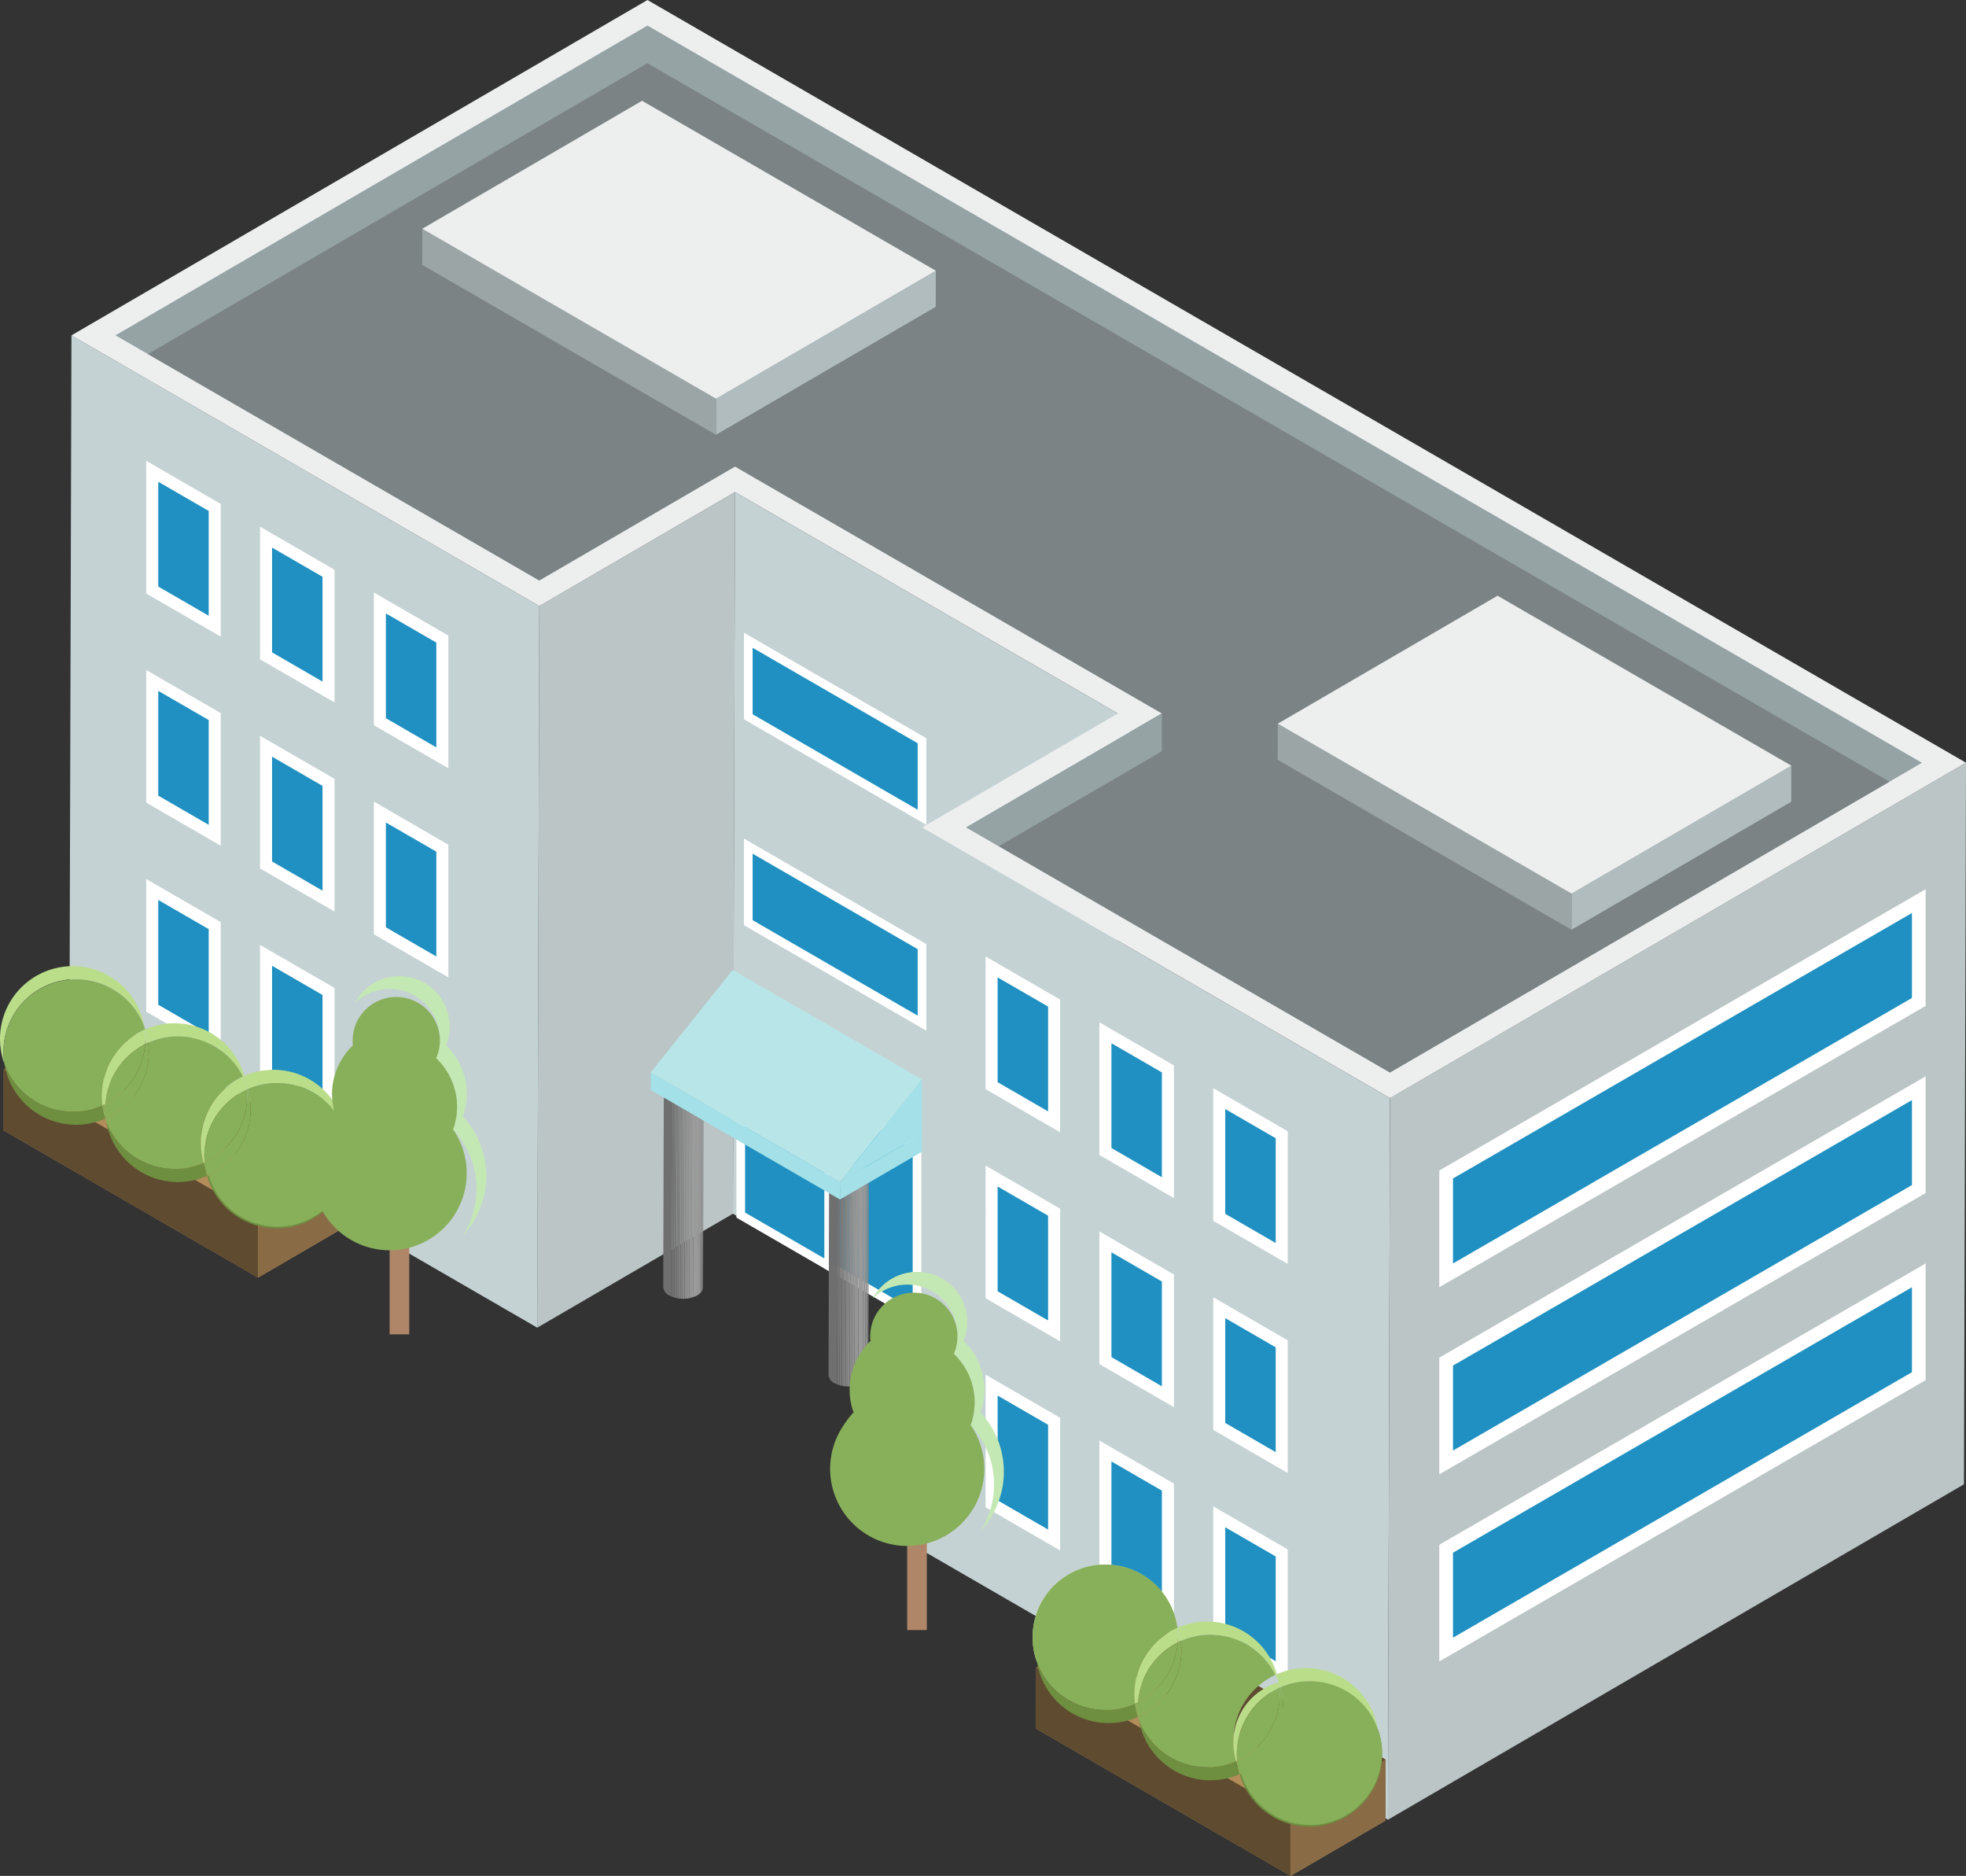 <svg xmlns="http://www.w3.org/2000/svg" xmlns:xlink="http://www.w3.org/1999/xlink" width="152" height="145" viewBox="0 0 152 145"><rect x="0" y="0" width="152" height="145" fill="#333333" stroke="none"/><defs><clipPath id="a"><path d="M516.3,746.623a.772.772,0,0,0,.454.636,2.393,2.393,0,0,0,2.176,0,.765.765,0,0,0,.447-.627l.044-15.4a.765.765,0,0,1-.447.627,2.394,2.394,0,0,1-2.176,0,.771.771,0,0,1-.454-.636Z" transform="translate(-516.299 -731.225)" fill="none"/></clipPath><clipPath id="b"><rect width="152" height="145" fill="none"/></clipPath><clipPath id="c"><path d="M413.306,692.077a.771.771,0,0,0,.454.636,2.394,2.394,0,0,0,2.176,0,.765.765,0,0,0,.447-.627l.044-15.4a.765.765,0,0,1-.447.627,2.394,2.394,0,0,1-2.176,0,.771.771,0,0,1-.454-.636Z" transform="translate(-413.306 -676.679)" fill="none"/></clipPath></defs><g transform="translate(0 0.001)"><path d="M350.091,306.05l-.158,55.78L334.8,370.638l.158-55.78Z" transform="translate(-293.264 -268.015)" fill="#bbc5c6"/><path d="M79.584,229.519l-.158,55.78L43.254,264.379l.158-55.78Z" transform="translate(-37.888 -182.676)" fill="#c5d2d3"/><path d="M486.515,323.166l-.158,55.78-29.6-17.116.158-55.78Z" transform="translate(-400.091 -268.015)" fill="#c5d2d3"/><path d="M609.677,535.568l-.158,55.78-36.173-20.92.158-55.78Z" transform="translate(-502.212 -450.69)" fill="#c5d2d3"/><path d="M865.06,500.3l-.158,55.78,44.535-25.925.158-55.779Z" transform="translate(-757.595 -415.424)" fill="#bbc5c6"/><path d="M89.062,0,44.527,25.923,80.7,46.843,95.83,38.034l29.6,17.116-15.131,8.808,36.173,20.92L191,58.954l-36.173-20.92-29.6-17.116Z" transform="translate(-39.003)" fill="#edefef"/><path d="M211.646,72.891l-2.509,1.461L170.515,96.834l-30.253-17.5-2.509-1.451,12.622-7.347,2.509-1.461L119.877,49.99,104.746,58.8,74.492,41.3l-2.509-1.451,41.13-23.943Z" transform="translate(-63.053 -13.932)" fill="#95a3a5"/><path d="M226.848,94.869,188.227,117.35l-30.254-17.5L170.6,92.506l-2.509-1.451,2.509-1.461L137.589,70.507l-15.131,8.808L92.2,61.818l38.622-22.482Z" transform="translate(-80.765 -34.449)" fill="#7b8384"/><path d="M622.772,873.465l-4.83-2.794v-9.179l4.83,2.794Z" transform="translate(-541.275 -754.429)" fill="#1f90c1"/><path d="M621.637,871.5l-5.76-3.331V857.917l5.76,3.331Zm-4.83-3.869,3.9,2.256v-8.1l-3.9-2.256Z" transform="translate(-539.675 -751.659)" fill="#fff"/><path d="M693.686,914.408l-4.83-2.794v-9.179l4.83,2.794Z" transform="translate(-603.391 -790.283)" fill="#1f90c1"/><path d="M692.551,912.445l-5.76-3.331V898.86l5.76,3.331Zm-4.83-3.869,3.9,2.256v-8.1l-3.9-2.256Z" transform="translate(-601.791 -787.513)" fill="#fff"/><path d="M764.6,955.35l-4.83-2.794v-9.179l4.83,2.794Z" transform="translate(-665.507 -826.137)" fill="#1f90c1"/><path d="M763.466,953.387l-5.76-3.331V939.8l5.76,3.331Zm-4.83-3.869,3.9,2.256v-8.1l-3.9-2.256Z" transform="translate(-663.907 -823.367)" fill="#fff"/><path d="M622.772,743.414l-4.83-2.793v-9.179l4.83,2.794Z" transform="translate(-541.275 -640.54)" fill="#1f90c1"/><path d="M621.637,741.451l-5.76-3.331V727.866l5.76,3.331Zm-4.83-3.869,3.9,2.256v-8.1l-3.9-2.256Z" transform="translate(-539.675 -637.771)" fill="#fff"/><path d="M693.686,784.356l-4.83-2.793v-9.179l4.83,2.794Z" transform="translate(-603.391 -676.394)" fill="#1f90c1"/><path d="M692.551,782.393l-5.76-3.331V768.808l5.76,3.331Zm-4.83-3.869,3.9,2.256v-8.1l-3.9-2.256Z" transform="translate(-601.791 -673.625)" fill="#fff"/><path d="M764.6,825.3l-4.83-2.794v-9.179l4.83,2.794Z" transform="translate(-665.507 -712.248)" fill="#1f90c1"/><path d="M763.466,823.335,757.706,820V809.75l5.76,3.331Zm-4.83-3.869,3.9,2.256v-8.1l-3.9-2.256Z" transform="translate(-663.907 -709.479)" fill="#fff"/><path d="M622.772,613.362l-4.83-2.794V601.39l4.83,2.794Z" transform="translate(-541.275 -526.651)" fill="#1f90c1"/><path d="M621.637,611.4l-5.76-3.331V597.814l5.76,3.331Zm-4.83-3.869,3.9,2.256v-8.1l-3.9-2.256Z" transform="translate(-539.675 -523.882)" fill="#fff"/><path d="M693.686,654.3l-4.83-2.794v-9.179l4.83,2.794Z" transform="translate(-603.391 -562.505)" fill="#1f90c1"/><path d="M692.551,652.342l-5.76-3.331V638.757l5.76,3.331Zm-4.83-3.869,3.9,2.256v-8.1l-3.9-2.256Z" transform="translate(-601.791 -559.736)" fill="#fff"/><path d="M764.6,695.247l-4.83-2.794v-9.179l4.83,2.793Z" transform="translate(-665.507 -598.359)" fill="#1f90c1"/><path d="M763.466,693.284l-5.76-3.331V679.7l5.76,3.331Zm-4.83-3.869,3.9,2.256v-8.1l-3.9-2.256Z" transform="translate(-663.907 -595.59)" fill="#fff"/><path d="M99.7,565.2l-4.83-2.794v-9.179l4.83,2.794Z" transform="translate(-83.104 -484.47)" fill="#1f90c1"/><path d="M98.57,563.232,92.81,559.9V549.647l5.76,3.331Zm-4.83-3.869,3.9,2.256v-8.1l-3.9-2.256Z" transform="translate(-81.504 -481.701)" fill="#fff"/><path d="M170.619,606.138l-4.83-2.794v-9.179l4.83,2.794Z" transform="translate(-145.22 -520.324)" fill="#1f90c1"/><path d="M169.484,604.174l-5.76-3.331V590.59l5.76,3.331Zm-4.83-3.869,3.9,2.256v-8.1l-3.9-2.256Z" transform="translate(-143.62 -517.555)" fill="#fff"/><path d="M241.533,647.08l-4.83-2.794v-9.179l4.83,2.794Z" transform="translate(-207.335 -556.178)" fill="#1f90c1"/><path d="M240.4,645.117l-5.76-3.331V631.532l5.76,3.331Zm-4.83-3.869,3.9,2.256v-8.1l-3.9-2.256Z" transform="translate(-205.736 -553.409)" fill="#fff"/><path d="M99.7,435.144l-4.83-2.794v-9.179l4.83,2.794Z" transform="translate(-83.104 -370.581)" fill="#1f90c1"/><path d="M98.57,433.181l-5.76-3.331V419.6l5.76,3.331Zm-4.83-3.869,3.9,2.256v-8.1l-3.9-2.256Z" transform="translate(-81.504 -367.812)" fill="#fff"/><path d="M170.619,476.086l-4.83-2.794v-9.179l4.83,2.794Z" transform="translate(-145.22 -406.435)" fill="#1f90c1"/><path d="M169.484,474.123l-5.76-3.331V460.538l5.76,3.331Zm-4.83-3.869,3.9,2.256v-8.1l-3.9-2.256Z" transform="translate(-143.62 -403.666)" fill="#fff"/><path d="M241.533,517.028l-4.83-2.793v-9.179l4.83,2.793Z" transform="translate(-207.335 -442.289)" fill="#1f90c1"/><path d="M240.4,515.065l-5.76-3.331V501.48l5.76,3.331Zm-4.83-3.869,3.9,2.256v-8.1l-3.9-2.256Z" transform="translate(-205.736 -439.52)" fill="#fff"/><path d="M99.7,305.092l-4.83-2.793V293.12l4.83,2.794Z" transform="translate(-83.104 -256.692)" fill="#1f90c1"/><path d="M98.57,303.129,92.81,299.8V289.544l5.76,3.331Zm-4.83-3.869,3.9,2.256v-8.1l-3.9-2.256Z" transform="translate(-81.504 -253.923)" fill="#fff"/><path d="M170.619,346.035l-4.83-2.794v-9.179l4.83,2.794Z" transform="translate(-145.22 -292.547)" fill="#1f90c1"/><path d="M169.484,344.071l-5.76-3.331V330.486l5.76,3.331Zm-4.83-3.869,3.9,2.256v-8.1l-3.9-2.256Z" transform="translate(-143.62 -289.777)" fill="#fff"/><path d="M241.533,386.977l-4.83-2.794V375l4.83,2.794Z" transform="translate(-207.335 -328.401)" fill="#1f90c1"/><path d="M240.4,385.014l-5.76-3.331V371.429l5.76,3.331Zm-4.83-3.869,3.9,2.256v-8.1l-3.9-2.256Z" transform="translate(-205.736 -325.631)" fill="#fff"/><path d="M937.717,801.006,901.174,822.14v-7.794l36.543-21.134Z" transform="translate(-789.367 -694.634)" fill="#1f90c1"/><path d="M936.423,789.135v9.02l-.265.153L898.82,819.9v-9.02l.265-.153Zm-1.06,8.407v-6.568L899.88,811.494v6.568Z" transform="translate(-787.543 -691.476)" fill="#fff"/><path d="M937.717,684.624l-36.543,21.134v-7.794l36.543-21.134Z" transform="translate(-789.367 -592.715)" fill="#1f90c1"/><path d="M936.423,672.753v9.02l-.265.153L898.82,703.519V694.5l.265-.153Zm-1.06,8.407v-6.568L899.88,695.112v6.568Z" transform="translate(-787.543 -589.558)" fill="#fff"/><path d="M937.717,568.242l-36.543,21.134v-7.794l36.543-21.134Z" transform="translate(-789.367 -490.797)" fill="#1f90c1"/><path d="M936.423,556.371v9.02l-.265.153L898.82,587.137v-9.02l.265-.153Zm-1.06,8.407v-6.568L899.88,578.73V585.3Z" transform="translate(-787.543 -487.639)" fill="#fff"/><path d="M617.216,446.647v-2.912l-15.131,8.808,2.509,1.451Z" transform="translate(-527.385 -388.59)" fill="#95a3a5"/><path d="M479.716,539.966,466.285,532.2v-5.914l13.431,7.767Z" transform="translate(-408.434 -460.879)" fill="#1f90c1"/><path d="M478.9,538.549l-14.1-8.155V523.7l14.1,8.155Zm-13.431-8.543,12.76,7.379v-5.139l-12.76-7.379Z" transform="translate(-407.28 -458.881)" fill="#fff"/><path d="M479.716,411.9l-13.431-7.767v-5.914l13.431,7.767Z" transform="translate(-408.434 -348.725)" fill="#1f90c1"/><path d="M478.9,410.479l-14.1-8.155v-6.69l14.1,8.155Zm-13.431-8.543,12.76,7.379v-5.139l-12.76-7.379Z" transform="translate(-407.28 -346.727)" fill="#fff"/><path d="M468.413,666.691l-6.808-3.937v-13.2l6.808,3.937Z" transform="translate(-404.335 -568.832)" fill="#1f90c1"/><path d="M467.595,665.275l-7.479-4.325V646.977l7.479,4.325Zm-6.808-4.713,6.137,3.549V651.69l-6.137-3.549Z" transform="translate(-403.181 -566.834)" fill="#fff"/><path d="M523.38,698.426l-6.808-3.937v-13.2l6.808,3.937Z" transform="translate(-452.482 -596.623)" fill="#1f90c1"/><path d="M522.561,697.009l-7.479-4.325V678.712l7.479,4.325Zm-6.808-4.713,6.137,3.549V683.425l-6.137-3.549Z" transform="translate(-451.327 -594.625)" fill="#fff"/><g transform="translate(64.056 90.875)"><g clip-path="url(#a)"><path d="M541.146,731.295l-.044,15.4s0,.009,0,.013l.044-15.4s0-.009,0-.014" transform="translate(-538.025 -731.286)" fill="#7c7c7c"/><path d="M541.075,731.4l-.044,15.4a.529.529,0,0,1-.01.088l.044-15.4a.534.534,0,0,0,.01-.088" transform="translate(-537.954 -731.382)" fill="gray"/><path d="M540.889,732.116l-.044,15.4a.565.565,0,0,1-.025.087l.044-15.4a.579.579,0,0,0,.025-.087" transform="translate(-537.778 -732.005)" fill="#858585"/><path d="M540.574,732.813l-.044,15.4a.619.619,0,0,1-.041.088l.044-15.4a.629.629,0,0,0,.041-.088" transform="translate(-537.489 -732.616)" fill="#898989"/><path d="M540.1,733.518l-.044,15.4a.707.707,0,0,1-.062.092l.044-15.4a.73.73,0,0,0,.062-.092" transform="translate(-537.052 -733.233)" fill="#8d8d8d"/><path d="M539.361,734.259l-.044,15.4a.892.892,0,0,1-.1.1l.044-15.4a.9.9,0,0,0,.1-.1" transform="translate(-536.378 -733.882)" fill="#929292"/><path d="M537.889,735.086l-.044,15.4a1.2,1.2,0,0,1-.2.145l.044-15.4a1.2,1.2,0,0,0,.2-.145" transform="translate(-535.001 -734.606)" fill="#969696"/><path d="M535.179,736.25l-.044,15.4-.019.011a1.734,1.734,0,0,1-.337.149l.044-15.4a1.748,1.748,0,0,0,.338-.148l.019-.011" transform="translate(-532.486 -735.625)" fill="#9a9a9a"/><path d="M532.767,737.535l-.044,15.4a2.21,2.21,0,0,1-.291.073l.044-15.4a2.227,2.227,0,0,0,.291-.073" transform="translate(-530.43 -736.751)" fill="#969696"/><path d="M531.09,738.119l-.044,15.4q-.1.017-.2.027l.044-15.4q.1-.01.2-.027" transform="translate(-529.045 -737.262)" fill="#929292"/><path d="M529.69,738.34l-.044,15.4q-.085.009-.171.011l.044-15.4q.086,0,.171-.011" transform="translate(-527.841 -737.456)" fill="#8d8d8d"/><path d="M528.407,738.431l-.044,15.4c-.053,0-.105,0-.158,0l.044-15.4c.053,0,.105,0,.158,0" transform="translate(-526.729 -737.535)" fill="#898989"/><path d="M527.181,738.38l-.044,15.4c-.051,0-.1,0-.151-.008l.044-15.4c.05,0,.1.007.151.008" transform="translate(-525.66 -737.484)" fill="#858585"/><path d="M525.974,738.254l-.044,15.4c-.05,0-.1-.01-.149-.017l.044-15.4c.049.007.1.013.149.017" transform="translate(-524.605 -737.366)" fill="gray"/><path d="M524.748,738.05l-.044,15.4c-.052-.007-.1-.016-.152-.026l.044-15.4c.05.01.1.019.153.027" transform="translate(-523.528 -737.178)" fill="#7c7c7c"/><path d="M523.462,737.745l-.044,15.4c-.055-.011-.108-.024-.161-.039l.044-15.4c.052.015.106.028.161.039" transform="translate(-522.395 -736.9)" fill="#787878"/><path d="M521.982,737.26l-.044,15.4c-.064-.018-.127-.039-.187-.063l.044-15.4c.06.024.123.045.187.063" transform="translate(-521.076 -736.455)" fill="#747474"/><path d="M517.02,731.967l-.044,15.4a1.662,1.662,0,0,1-.222-.107.771.771,0,0,1-.454-.636l.044-15.4a.771.771,0,0,0,.454.636,1.676,1.676,0,0,0,.222.107" transform="translate(-516.3 -731.225)" fill="#6f6f6f"/></g></g><g transform="translate(0 -0.001)"><g clip-path="url(#b)"><path d="M519.274,724.338a.667.667,0,0,1,.007,1.263,2.394,2.394,0,0,1-2.176,0,.667.667,0,0,1-.007-1.263,2.393,2.393,0,0,1,2.176,0" transform="translate(-452.551 -634.089)" fill="#b8b8b8"/></g></g><g transform="translate(51.278 84.096)"><g clip-path="url(#c)"><path d="M438.152,676.75l-.044,15.4s0,.009,0,.014l.044-15.4s0-.009,0-.013" transform="translate(-435.031 -676.741)" fill="#7c7c7c"/><path d="M438.081,676.859l-.044,15.4a.536.536,0,0,1-.01.088l.044-15.4a.53.53,0,0,0,.01-.088" transform="translate(-434.96 -676.837)" fill="gray"/><path d="M437.895,677.57l-.044,15.4a.559.559,0,0,1-.025.087l.044-15.4a.569.569,0,0,0,.025-.087" transform="translate(-434.784 -677.459)" fill="#858585"/><path d="M437.58,678.268l-.044,15.4a.616.616,0,0,1-.041.088l.044-15.4a.613.613,0,0,0,.041-.088" transform="translate(-434.494 -678.07)" fill="#898989"/><path d="M437.1,678.972l-.044,15.4a.726.726,0,0,1-.062.092l.044-15.4a.728.728,0,0,0,.062-.092" transform="translate(-434.058 -678.687)" fill="#8d8d8d"/><path d="M436.367,679.713l-.044,15.4a.89.89,0,0,1-.1.1l.044-15.4a.886.886,0,0,0,.1-.1" transform="translate(-433.384 -679.336)" fill="#929292"/><path d="M434.895,680.541l-.044,15.4a1.2,1.2,0,0,1-.2.145l.044-15.4a1.19,1.19,0,0,0,.195-.145" transform="translate(-432.007 -680.061)" fill="#969696"/><path d="M432.185,681.7l-.044,15.4-.019.011a1.735,1.735,0,0,1-.337.149l.044-15.4a1.756,1.756,0,0,0,.337-.148l.019-.011" transform="translate(-429.492 -681.079)" fill="#9a9a9a"/><path d="M429.773,682.989l-.044,15.4a2.231,2.231,0,0,1-.291.073l.044-15.4a2.237,2.237,0,0,0,.291-.073" transform="translate(-427.437 -682.205)" fill="#969696"/><path d="M428.1,683.574l-.044,15.4q-.1.017-.2.027l.044-15.4q.1-.01.2-.027" transform="translate(-426.051 -682.717)" fill="#929292"/><path d="M426.7,683.794l-.044,15.4c-.057.006-.113.009-.171.011l.044-15.4q.086,0,.171-.011" transform="translate(-424.847 -682.91)" fill="#8d8d8d"/><path d="M425.413,683.886l-.044,15.4q-.079,0-.158,0l.044-15.4q.079,0,.157,0" transform="translate(-423.735 -682.99)" fill="#898989"/><path d="M424.187,683.835l-.044,15.4c-.051,0-.1,0-.151-.008l.044-15.4c.05,0,.1.007.152.008" transform="translate(-422.666 -682.939)" fill="#858585"/><path d="M422.98,683.708l-.044,15.4q-.075-.006-.15-.017l.044-15.4c.049.007.1.013.15.017" transform="translate(-421.611 -682.82)" fill="gray"/><path d="M421.754,683.5l-.044,15.4c-.051-.007-.1-.016-.152-.027l.044-15.4c.05.01.1.019.152.027" transform="translate(-420.534 -682.632)" fill="#7c7c7c"/><path d="M420.468,683.2l-.044,15.4q-.082-.017-.16-.039l.044-15.4c.052.015.106.028.16.039" transform="translate(-419.401 -682.355)" fill="#787878"/><path d="M418.987,682.715l-.044,15.4q-.1-.027-.187-.063l.044-15.4c.06.024.123.045.187.063" transform="translate(-418.081 -681.91)" fill="#747474"/><path d="M414.026,677.421l-.044,15.4a1.641,1.641,0,0,1-.222-.107.771.771,0,0,1-.454-.636l.044-15.4a.771.771,0,0,0,.454.636,1.7,1.7,0,0,0,.222.107" transform="translate(-413.306 -676.679)" fill="#6f6f6f"/></g></g><g transform="translate(0 -0.001)"><g clip-path="url(#b)"><path d="M416.28,669.792a.667.667,0,0,1,.007,1.263,2.393,2.393,0,0,1-2.176,0,.667.667,0,0,1-.007-1.263,2.394,2.394,0,0,1,2.176,0" transform="translate(-362.335 -586.322)" fill="#b8b8b8"/></g></g><path d="M529.753,705.345l0,1.366-6.339,3.69,0-1.366Z" transform="translate(-458.471 -617.687)" fill="#a3e0e8"/><path d="M420.137,675.427l0,1.366-14.628-8.46,0-1.366Z" transform="translate(-355.194 -584.078)" fill="#a3e0e8"/><path d="M426.5,611.7l-6.339,7.92-14.628-8.46,6.339-7.92Z" transform="translate(-355.222 -528.269)" fill="#b8e6e8"/><path d="M996.256,476.207,996.248,479l-16.992,9.892.008-2.789Z" transform="translate(-857.761 -417.026)" fill="#b0bcbd"/><path d="M818.912,463.242l-.008,2.789L796.192,452.9l.008-2.789Z" transform="translate(-697.409 -394.169)" fill="#9ba5a6"/><path d="M835.96,383.65l-16.992,9.892-22.712-13.135,16.992-9.892Z" transform="translate(-697.465 -324.469)" fill="#edefef"/><path d="M463.144,168.378l-.008,2.789-16.992,9.892.008-2.789Z" transform="translate(-390.791 -147.453)" fill="#b0bcbd"/><path d="M285.8,155.414l-.008,2.789L263.08,145.068l.008-2.789Z" transform="translate(-230.44 -124.598)" fill="#9ba5a6"/><path d="M302.848,75.821l-16.992,9.892L263.144,72.577l16.992-9.892Z" transform="translate(-230.496 -54.896)" fill="#edefef"/><path d="M523.441,679.229l6.339-3.69v-4.23Z" transform="translate(-458.498 -587.881)" fill="#a3e0e8"/><path d="M645.6,1045.057l19.684,11.384,7.332-4.268-19.684-11.384Z" transform="translate(-565.505 -911.443)" fill="#b28c59"/><path d="M645.6,1011.739l7.332-4.268.013-4.728-7.332,4.268Z" transform="translate(-565.505 -878.124)" fill="#896c45"/><path d="M704.7,1007.471l19.684,11.384.013-4.728-19.684-11.384Z" transform="translate(-617.267 -878.124)" fill="#5f4b30"/><path d="M645.6,1041.813l19.684,11.384.014-4.728-19.684-11.384Z" transform="translate(-565.505 -908.198)" fill="#5f4b30"/><path d="M804.271,1098.609l-.014,4.729,7.332-4.268.013-4.729Z" transform="translate(-704.475 -958.339)" fill="#896c45"/><g transform="translate(0 -0.001)"><g clip-path="url(#b)"><path d="M783.256,1076.233a5.617,5.617,0,0,1-10.642,2.522l-.11.05a5.62,5.62,0,1,0,10.674-3.5,5.66,5.66,0,0,1,.078.928" transform="translate(-676.661 -941.667)" fill="#6e8e40"/><path d="M717.2,1072.669a5.617,5.617,0,0,1-7.529-3.213,5.616,5.616,0,0,0,7.8,4.227,5.622,5.622,0,0,1-.142-.629c-.046-.126-.087-.255-.124-.385" transform="translate(-621.621 -936.545)" fill="#6e8e40"/><path d="M771.358,1098.407a5.587,5.587,0,0,0,.142.629l.11-.05a5.578,5.578,0,0,1-.252-.58" transform="translate(-675.657 -961.898)" fill="#88af5a"/><path d="M733.475,1010.969c-.022-.067-.043-.133-.068-.2.012.071.022.143.031.215l.037-.016" transform="translate(-642.415 -885.153)" fill="#88af5a"/><path d="M651.5,1037.556a5.621,5.621,0,0,1-5.275-3.685,5.615,5.615,0,0,0,7.8,4.224,5.612,5.612,0,0,1-.23-1.031,5.585,5.585,0,0,1-2.3.493" transform="translate(-566.051 -905.382)" fill="#6e8e40"/><path d="M795.97,1038.973a5.616,5.616,0,0,1,7.529,3.213,5.616,5.616,0,0,0-7.8-4.227,5.593,5.593,0,0,1,.142.629c.046.126.087.255.124.386" transform="translate(-696.981 -908.548)" fill="#badd8a"/><path d="M778.68,1045.651a5.591,5.591,0,0,0-2.254.473,5.633,5.633,0,0,1-3.035,6.663,5.559,5.559,0,1,0,5.289-7.136" transform="translate(-677.437 -915.699)" fill="#88af5a"/><path d="M796.973,1046.738c-.037-.131-.078-.26-.124-.386q.034.207.053.418l.071-.032" transform="translate(-697.985 -916.313)" fill="#badd8a"/><path d="M770.356,1095.079c.037.13.078.259.124.386q-.034-.207-.053-.418l-.071.032" transform="translate(-674.779 -958.956)" fill="#88af5a"/><path d="M774.489,1051.012a5.637,5.637,0,0,0-.22-1.557l-.071.032c.015.168.024.338.024.51a5.628,5.628,0,0,1-3.293,5.124q.019.211.053.418a3.452,3.452,0,1,0,3.507-4.526" transform="translate(-675.281 -919.03)" fill="#88af5a"/><path d="M709.125,1067.741c.022.067.043.133.068.2-.012-.071-.022-.143-.031-.215l-.037.016" transform="translate(-621.145 -935.029)" fill="#88af5a"/><path d="M736.481,1009.549a5.616,5.616,0,0,1,5.023,3.106l.11-.05a5.614,5.614,0,0,0-7.661-3.595,5.606,5.606,0,0,1,.23,1.031,5.589,5.589,0,0,1,2.3-.493" transform="translate(-642.892 -883.194)" fill="#badd8a"/><path d="M714.726,1026.941a5.59,5.59,0,0,0,2.254-.473,5.633,5.633,0,0,1,3.035-6.663,5.613,5.613,0,0,0-7.321-2.613,5.62,5.62,0,0,1-3.274,5.849c.009.072.019.144.031.215a5.621,5.621,0,0,0,5.275,3.686" transform="translate(-621.403 -890.345)" fill="#88af5a"/><path d="M707.492,1059.063c0-.14.007-.278.017-.415q-.117.059-.237.113a5.581,5.581,0,0,0,.23,1.031l.037-.017a5.668,5.668,0,0,1-.047-.713" transform="translate(-619.522 -927.08)" fill="#88af5a"/><path d="M733.7,1013.1c0,.14-.007.278-.017.415q.117-.059.237-.113a5.607,5.607,0,0,0-.23-1.031l-.036.017a5.711,5.711,0,0,1,.046.713" transform="translate(-642.634 -886.55)" fill="#badd8a"/><path d="M709.063,1025.385c-.01.137-.017.275-.017.415a5.688,5.688,0,0,0,.046.713,5.629,5.629,0,0,0,3.32-5.136,5.689,5.689,0,0,0-.046-.713q-.12.054-.237.113a5.628,5.628,0,0,1-3.066,4.607" transform="translate(-621.076 -893.818)" fill="#88af5a"/><path d="M795.069,1041.919a5.589,5.589,0,0,0-.142-.629l-.11.05a5.57,5.57,0,0,1,.252.579" transform="translate(-696.205 -911.88)" fill="#badd8a"/><path d="M768.852,1047.81a5.628,5.628,0,0,1,3.293-5.123q-.019-.211-.053-.418a4.823,4.823,0,0,0-3.287,6.084l.071-.032c-.015-.168-.024-.338-.024-.511" transform="translate(-673.228 -912.23)" fill="#badd8a"/><path d="M770.734,1054.837c0,.172.009.342.024.511a5.628,5.628,0,0,0,3.293-5.123c0-.172-.009-.342-.024-.51a5.628,5.628,0,0,0-3.293,5.123" transform="translate(-675.11 -919.257)" fill="#88af5a"/><path d="M649.341,973.964a5.621,5.621,0,0,1,5.275,3.685A5.619,5.619,0,1,0,643.8,980.52a5.626,5.626,0,0,1,5.542-6.556" transform="translate(-563.623 -852.032)" fill="#badd8a"/><path d="M650.956,991.356a5.588,5.588,0,0,0,2.3-.493,5.619,5.619,0,0,1,3.274-5.849c-.009-.072-.019-.144-.031-.215a5.619,5.619,0,1,0-5.541,6.556" transform="translate(-565.505 -859.182)" fill="#88af5a"/><path d="M710.247,1013.628c.01-.137.017-.275.017-.415a5.676,5.676,0,0,0-.047-.713,5.629,5.629,0,0,0-3.32,5.135,5.693,5.693,0,0,0,.046.713c.08-.036.159-.074.237-.113a5.628,5.628,0,0,1,3.066-4.607" transform="translate(-619.193 -886.668)" fill="#badd8a"/><path d="M712.247,1021.577a5.628,5.628,0,0,0-3.066,4.607,5.628,5.628,0,0,0,3.066-4.607" transform="translate(-621.194 -894.617)" fill="#88af5a"/><path d="M2.149,672.942l19.684,11.384,7.332-4.268L9.48,668.674Z" transform="translate(-1.882 -585.572)" fill="#b28c59"/><path d="M2.149,639.624l7.332-4.268.013-4.728L2.162,634.9Z" transform="translate(-1.882 -552.254)" fill="#896c45"/><path d="M61.243,635.356l19.684,11.384.013-4.728L61.256,630.627Z" transform="translate(-53.644 -552.253)" fill="#5f4b30"/><path d="M2.149,669.7l19.684,11.384.014-4.728L2.162,664.968Z" transform="translate(-1.882 -582.327)" fill="#5f4b30"/><path d="M160.8,731.223l7.332-4.268.013-4.728-7.332,4.268Z" transform="translate(-140.852 -632.469)" fill="#896c45"/><path d="M139.8,704.118a5.617,5.617,0,0,1-10.641,2.523l-.11.05a5.62,5.62,0,1,0,10.674-3.5,5.665,5.665,0,0,1,.077.928" transform="translate(-113.038 -615.798)" fill="#6e8e40"/><path d="M73.743,700.554a5.616,5.616,0,0,1-7.529-3.213,5.616,5.616,0,0,0,7.8,4.227,5.625,5.625,0,0,1-.142-.629c-.046-.126-.087-.255-.124-.385" transform="translate(-57.999 -610.676)" fill="#6e8e40"/><path d="M127.9,726.291a5.579,5.579,0,0,0,.142.629l.11-.05a5.572,5.572,0,0,1-.252-.579" transform="translate(-112.034 -636.028)" fill="#88af5a"/><path d="M90.019,638.852c-.022-.067-.043-.133-.067-.2.012.071.022.143.031.215l.037-.017" transform="translate(-78.792 -559.283)" fill="#88af5a"/><path d="M8.048,665.441a5.621,5.621,0,0,1-5.275-3.685,5.615,5.615,0,0,0,7.8,4.224,5.608,5.608,0,0,1-.23-1.031,5.588,5.588,0,0,1-2.3.493" transform="translate(-2.429 -579.514)" fill="#6e8e40"/><path d="M152.514,666.859a5.616,5.616,0,0,1,7.529,3.213,5.616,5.616,0,0,0-7.8-4.227,5.587,5.587,0,0,1,.142.629c.046.126.087.255.124.386" transform="translate(-133.358 -582.679)" fill="#badd8a"/><path d="M135.224,673.535a5.59,5.59,0,0,0-2.254.473,5.632,5.632,0,0,1-3.035,6.663,5.559,5.559,0,1,0,5.289-7.136" transform="translate(-113.814 -589.829)" fill="#88af5a"/><path d="M153.517,674.623c-.037-.13-.078-.259-.124-.386q.034.207.053.418l.071-.032" transform="translate(-134.362 -590.443)" fill="#badd8a"/><path d="M126.9,722.964c.037.13.078.259.124.385q-.034-.206-.053-.418l-.071.032" transform="translate(-111.157 -633.087)" fill="#88af5a"/><path d="M131.033,678.9a5.638,5.638,0,0,0-.22-1.557l-.071.032c.015.168.024.338.024.51a5.629,5.629,0,0,1-3.293,5.124q.019.211.053.418a5.591,5.591,0,0,0,.252.579,5.629,5.629,0,0,0,3.254-5.106" transform="translate(-111.658 -593.161)" fill="#88af5a"/><path d="M65.67,695.625c.022.067.043.133.067.2-.012-.071-.022-.143-.031-.215l-.037.016" transform="translate(-57.522 -609.159)" fill="#88af5a"/><path d="M93.025,637.433a5.617,5.617,0,0,1,5.023,3.106l.11-.05a5.615,5.615,0,0,0-7.661-3.595,5.59,5.59,0,0,1,.23,1.031,5.589,5.589,0,0,1,2.3-.493" transform="translate(-79.268 -557.325)" fill="#badd8a"/><path d="M71.27,654.826a5.589,5.589,0,0,0,2.254-.473,5.633,5.633,0,0,1,3.035-6.663,5.613,5.613,0,0,0-7.321-2.613,5.62,5.62,0,0,1-3.274,5.849c.009.072.019.144.031.215a5.621,5.621,0,0,0,5.275,3.685" transform="translate(-57.78 -564.476)" fill="#88af5a"/><path d="M64.036,686.947c0-.14.007-.278.017-.415q-.117.06-.237.113a5.6,5.6,0,0,0,.23,1.031l.037-.017a5.683,5.683,0,0,1-.047-.713" transform="translate(-55.898 -601.21)" fill="#88af5a"/><path d="M90.248,640.98c0,.14-.007.278-.017.415q.117-.059.237-.113a5.592,5.592,0,0,0-.23-1.031l-.036.016a5.682,5.682,0,0,1,.046.713" transform="translate(-79.011 -560.681)" fill="#badd8a"/><path d="M65.607,653.269c-.01.137-.017.275-.017.415a5.682,5.682,0,0,0,.047.713,5.62,5.62,0,0,0,3.274-5.849q-.12.054-.237.113a5.628,5.628,0,0,1-3.066,4.607" transform="translate(-57.452 -567.948)" fill="#88af5a"/><path d="M151.614,669.8a5.612,5.612,0,0,0-.142-.629l-.11.05a5.554,5.554,0,0,1,.252.579" transform="translate(-132.583 -586.011)" fill="#badd8a"/><path d="M125.4,675.7a5.628,5.628,0,0,1,3.293-5.123q-.019-.211-.053-.418a5.615,5.615,0,0,0-.252-.579,5.632,5.632,0,0,0-3.035,6.663l.071-.032c-.015-.168-.024-.338-.024-.511" transform="translate(-109.605 -586.361)" fill="#badd8a"/><path d="M127.279,682.722c0,.172.009.342.024.511a5.628,5.628,0,0,0,3.293-5.124c0-.172-.009-.342-.024-.51a5.628,5.628,0,0,0-3.293,5.123" transform="translate(-111.488 -593.388)" fill="#88af5a"/><path d="M5.885,601.848a5.621,5.621,0,0,1,5.275,3.686A5.619,5.619,0,1,0,.344,608.4a5.626,5.626,0,0,1,5.542-6.557" transform="translate(0 -526.162)" fill="#badd8a"/><path d="M7.5,619.241a5.587,5.587,0,0,0,2.3-.493,5.62,5.62,0,0,1,3.274-5.848c-.009-.072-.019-.144-.031-.215a5.62,5.62,0,0,0-10.816,2.871A5.621,5.621,0,0,0,7.5,619.241" transform="translate(-1.882 -533.313)" fill="#88af5a"/><path d="M66.791,641.512c.01-.137.017-.275.017-.415a5.681,5.681,0,0,0-.047-.713,5.62,5.62,0,0,0-3.274,5.849q.12-.054.237-.113a5.628,5.628,0,0,1,3.066-4.607" transform="translate(-55.57 -560.798)" fill="#badd8a"/><path d="M68.791,649.461a5.628,5.628,0,0,0-3.066,4.607,5.628,5.628,0,0,0,3.066-4.607" transform="translate(-57.571 -568.747)" fill="#88af5a"/><rect width="1.518" height="9.572" transform="translate(30.123 93.569)" fill="#af8668"/><path d="M212.936,657.747c-.04.039-.079.079-.119.12.033-.056.067-.111.1-.166.006.015.01.031.016.046" transform="translate(-186.413 -575.963)" fill="#7cc661"/><path d="M224.761,607.155a3.887,3.887,0,0,1,3.6,5.342,5.195,5.195,0,0,1,1.306,5.515,6.73,6.73,0,0,1,.009,9.171,6.73,6.73,0,0,0-.768-8.185,5.195,5.195,0,0,0-1.306-5.515,3.88,3.88,0,0,0-6.263-4.279,3.881,3.881,0,0,1,3.421-2.049" transform="translate(-193.879 -531.698)" fill="#c4e8b3"/><path d="M203.171,702.421l-.011.012.009-.016v0" transform="translate(-177.954 -615.121)" fill="#7cc661"/><path d="M195.836,625.946v0a6.768,6.768,0,0,1,.76-.982,5.18,5.18,0,0,1,.428-4.409c.039-.04.078-.081.119-.12-.006-.015-.01-.031-.016-.046a5.276,5.276,0,0,1,.775-.94,3.373,3.373,0,1,1,6.443.986,5.2,5.2,0,0,1,1.306,5.515,5.959,5.959,0,1,1-9.824.012l.011-.012" transform="translate(-170.619 -538.646)" fill="#88af5a"/><rect width="1.518" height="9.572" transform="translate(70.139 116.424)" fill="#af8668"/><path d="M535.466,841.647c-.04.039-.079.079-.119.12.033-.056.067-.111.1-.166.006.015.01.031.016.046" transform="translate(-468.927 -737.008)" fill="#7cc661"/><path d="M547.292,791.055a3.887,3.887,0,0,1,3.6,5.342,5.195,5.195,0,0,1,1.306,5.515,6.73,6.73,0,0,1,.009,9.171,6.729,6.729,0,0,0-.768-8.185,5.194,5.194,0,0,0-1.306-5.515,3.88,3.88,0,0,0-6.263-4.279,3.881,3.881,0,0,1,3.421-2.049" transform="translate(-476.394 -692.743)" fill="#c4e8b3"/><path d="M525.7,886.321l-.011.012.009-.016v0" transform="translate(-460.469 -776.167)" fill="#7cc661"/><path d="M518.367,809.845v0a6.773,6.773,0,0,1,.76-.982,5.18,5.18,0,0,1,.428-4.409c.039-.04.078-.081.119-.12-.006-.015-.01-.031-.016-.046a5.279,5.279,0,0,1,.775-.94,3.373,3.373,0,1,1,6.443.986,5.195,5.195,0,0,1,1.306,5.515,5.959,5.959,0,1,1-9.824.012l.011-.012" transform="translate(-453.134 -699.691)" fill="#88af5a"/></g></g></g></svg>